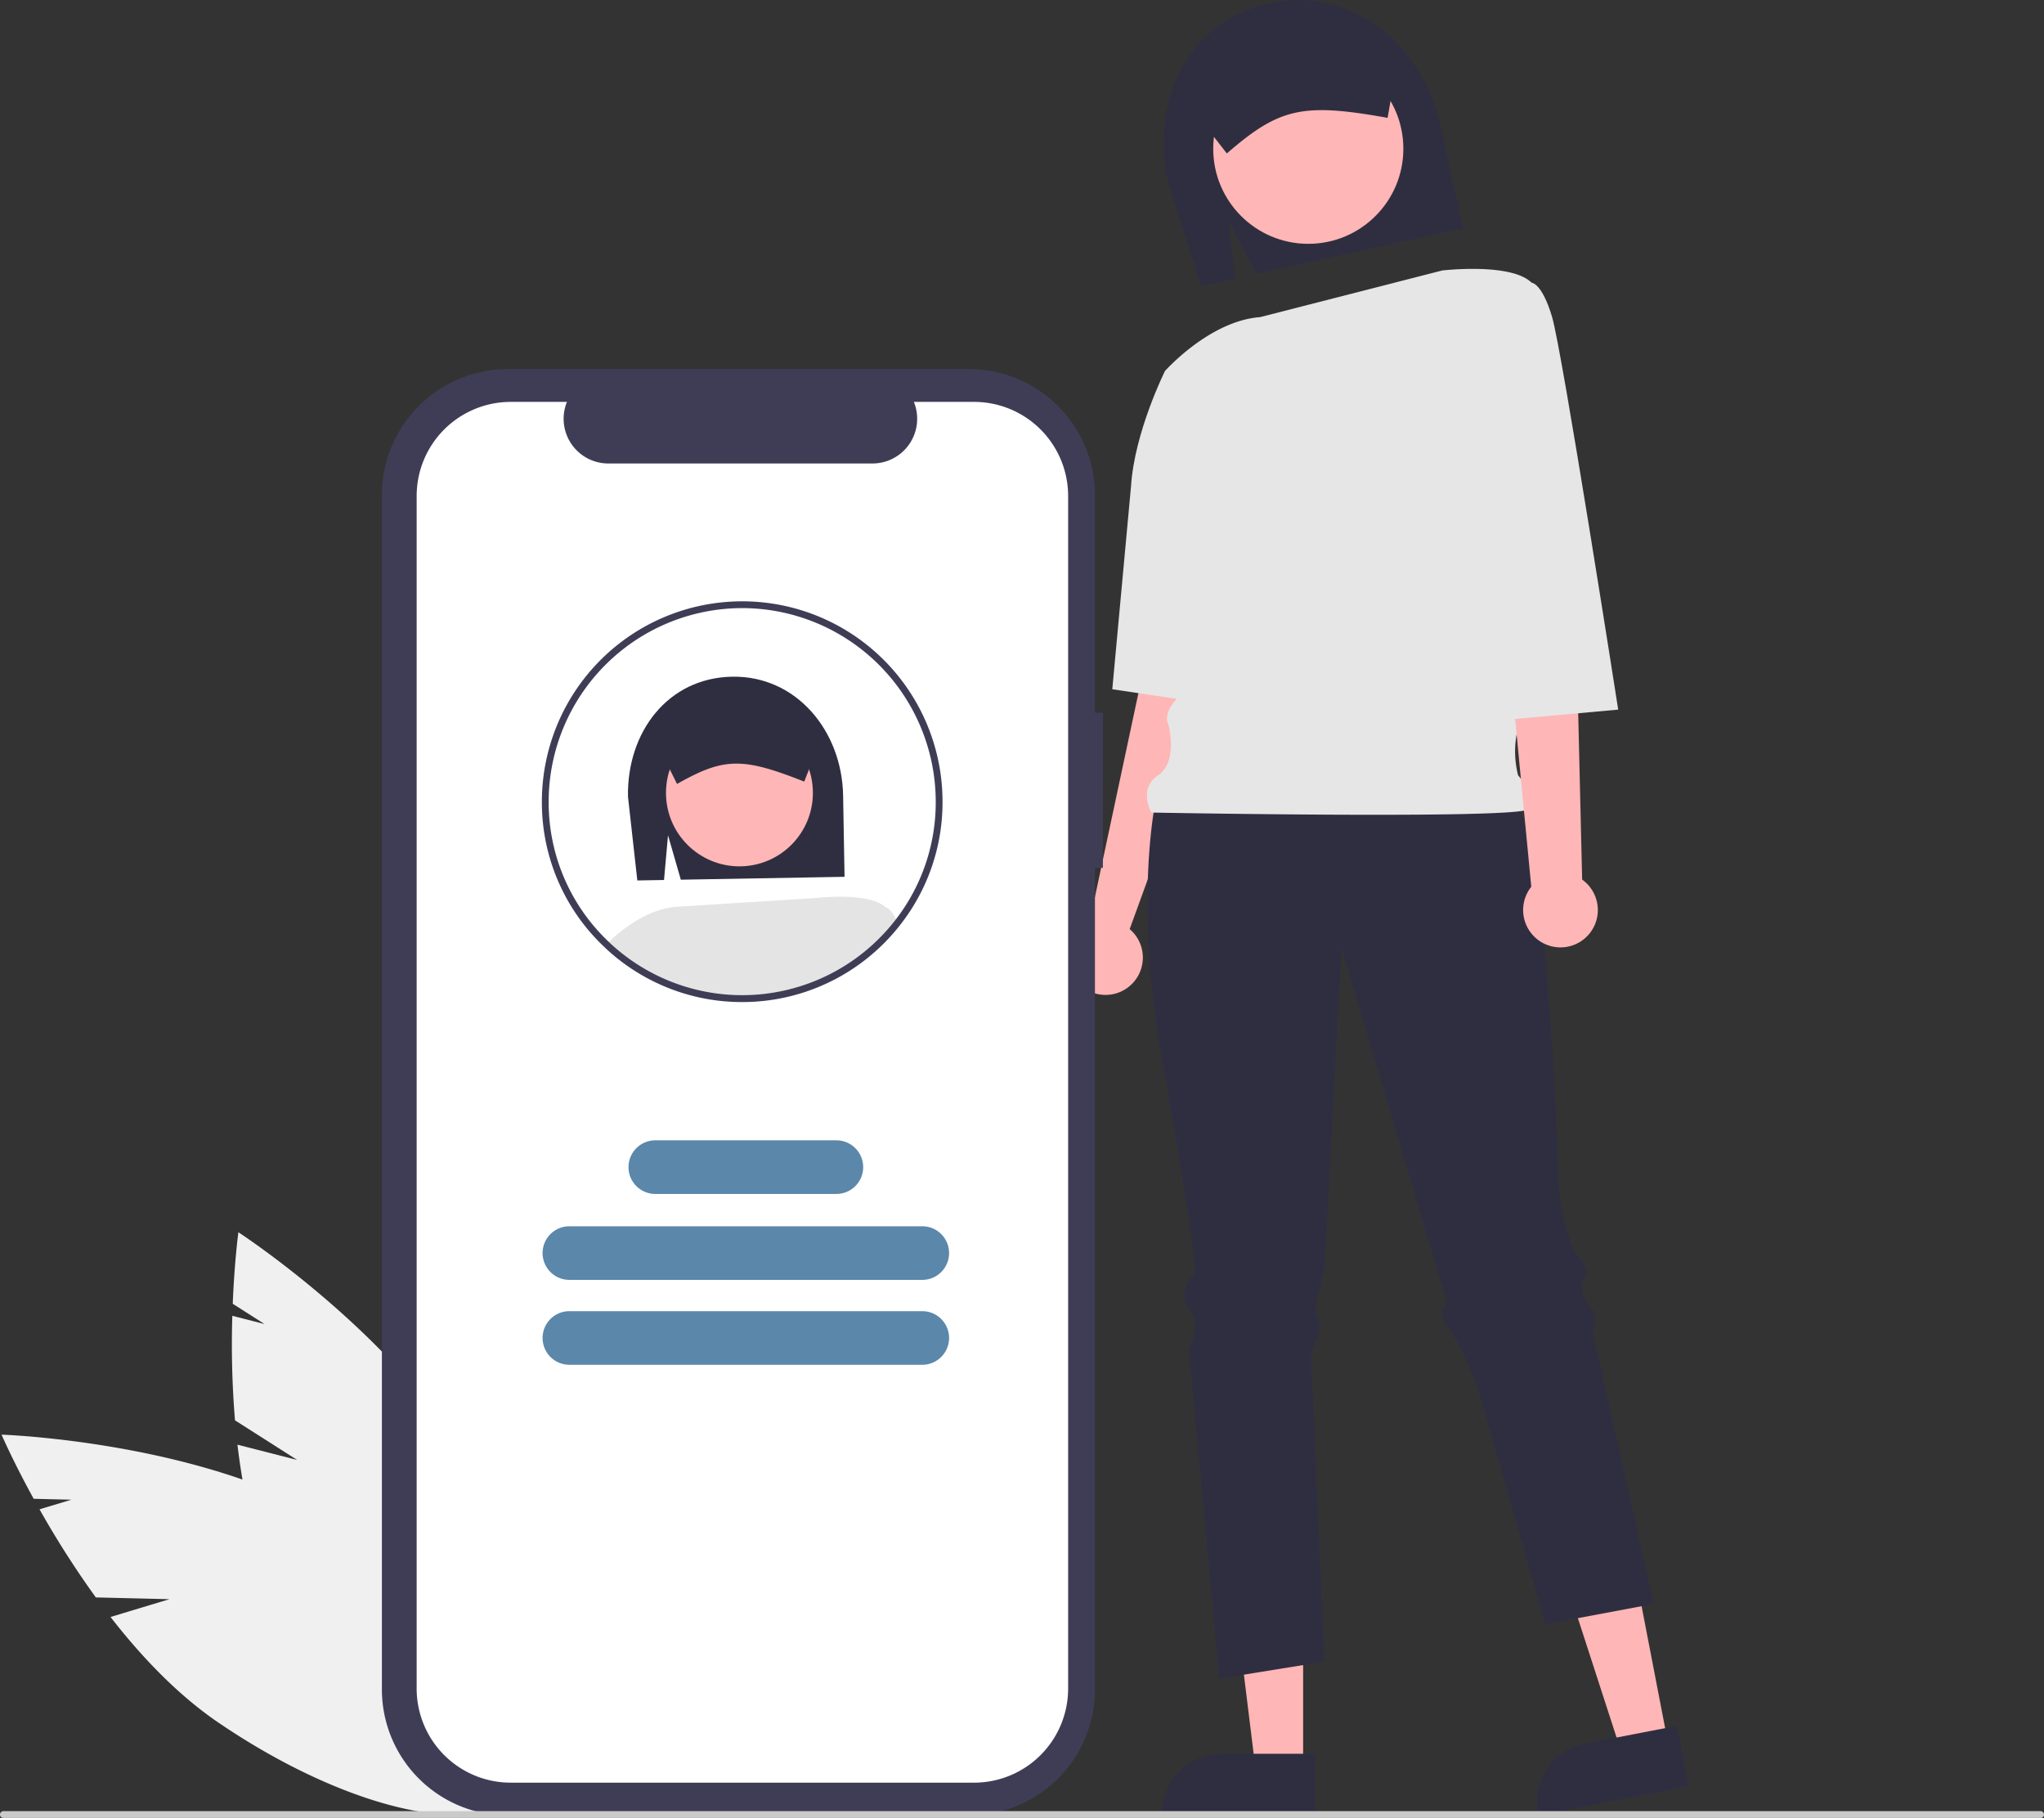 <svg xmlns="http://www.w3.org/2000/svg" width="602" height="535.284" data-name="Layer 1"><rect width="100%" height="100%" fill="#333333" stroke="none"/><path fill="#f0f0f0" d="m87.511 429.868-18.301-11.66a273.135 273.135 0 0 1-.787-30.776l9.494 2.426-9.37-5.97c.517-12.69 1.663-21.06 1.663-21.06s37.003 24.036 60.603 56.615l-4.024 27.554 9.597-19.27a110.505 110.505 0 0 1 6.603 12.218c19.444 42.478 21.334 83.264 4.22 91.098s-46.75-20.252-66.194-62.73c-6.028-13.169-9.355-28.31-11.079-42.936z"/><path fill="#f0f0f0" d="m49.918 470.87-21.694-.521a273.14 273.14 0 0 1-16.582-25.94l9.381-2.83-11.107-.267C3.8 430.182.454 422.423.454 422.423s44.1 1.449 81.144 17.14l10.797 25.667-1.744-21.456a110.507 110.507 0 0 1 11.967 7.045c38.602 26.313 61.302 60.25 50.701 75.802s-50.488 6.83-89.09-19.483c-11.967-8.158-22.642-19.4-31.678-31.028z"/><path fill="#ffb6b6" d="m359.102 150.255-17-2-6 52-15.319 71.808a10.997 10.997 0 1 0 11.933 1.505l15.386-42.313zm24.695 370.713h-14.006l-6.664-54.025 20.672.001-.002 54.024z"/><path fill="#2f2e41" d="m387.369 534.545-45.162-.001v-.572a17.58 17.58 0 0 1 17.578-17.578h.001l27.584.001z"/><path fill="#ffb6b6" d="m491.287 513.329-13.752 2.655-16.788-51.78 20.297-3.919 10.243 53.044z"/><path fill="#2f2e41" d="m497.37 525.982-44.344 8.563-.108-.56a17.58 17.58 0 0 1 13.926-20.593h.001l27.083-5.23zM361.836 65.039l8.138 15.613 60.95-13.443-6.676-30.273C418.963 12.975 397.775-4.33 373.814.955S338.672 29.66 343.957 53.62l9.822 30.603 9.937-2.192zm-21.734 172.216s-6 30 2 74 10 63 10 63-6 7-2 11 0 12 0 12l9 97 31-5-4-91s4-8 2-10 2-14 2-14l5-95 31 104s-3 4 0 7 9 18 9 18l20 70 32-6-18-80s2-5-1-8a7.833 7.833 0 0 1-2-7s3-3-1-7-6-20-6-20-3-107-13-113-106 0-106 0z"/><circle cx="385.318" cy="43.794" r="28" fill="#ffb6b6"/><path fill="#e6e6e6" d="M424.778 79.636s20.324-2.381 26.324 3.619l-6 121s4 3 2 10a28.569 28.569 0 0 0 0 14s6 7 3 10-111 1-111 1-4-7 2-11 3-15 3-15-2-3 3-8 9-46 9-46l-13-50s13.086-14.77 28.043-15.885z"/><path fill="#e6e6e6" d="m358.594 109.943-15.492-.688s-9 18-10 34l-5.508 59.688 35.508 5.312z"/><path fill="#2f2e41" d="m361.33 45.182-10.402-13.381a10.91 10.91 0 0 1 8.282-12.97l39.293-8.666a10.912 10.912 0 0 1 12.97 8.282l.021.097-2.814 16.159-.494-.088c-24.384-4.348-31.33-2.819-46.459 10.225z"/><path fill="#ffb6b6" d="m465.977 258.995-1.875-78.74-2-56-24 3 12.889 133.846a11 11 0 1 0 14.986-2.106z"/><path fill="#e6e6e6" d="m433.594 84.943 17.508-1.688s3 0 6 10 19.492 115.688 19.492 115.688l-36.492 3.312z"/><path fill="#3f3d56" d="M324.822 209.884h-2.34v-64.1a37.1 37.1 0 0 0-37.1-37.1H149.578a37.1 37.1 0 0 0-37.1 37.1v351.661a37.1 37.1 0 0 0 37.1 37.1h135.806a37.1 37.1 0 0 0 37.1-37.1V255.513h2.34z"/><path fill="#fff" d="M286.88 118.336h-17.728a13.163 13.163 0 0 1-12.187 18.134h-77.801a13.163 13.163 0 0 1-12.187-18.134h-16.558a27.706 27.706 0 0 0-27.705 27.705v351.146a27.706 27.706 0 0 0 27.705 27.706h136.46a27.706 27.706 0 0 0 27.706-27.706V146.042a27.706 27.706 0 0 0-27.705-27.706z"/><path fill="#2f2e41" d="m196.744 245.95 3.773 13.071 48.22-.85-.423-23.95c-.334-18.956-13.732-35.306-32.688-34.972s-31.01 16.36-30.675 35.317l2.754 24.681 7.862-.139z"/><circle cx="217.781" cy="233.455" r="21.635" fill="#ffb6b6"/><path fill="#e4e4e4" d="m260.844 267.194-.49 9.1a57.929 57.929 0 0 1-80.29 3.11c-.5-.44-.99-.9-1.47-1.37 3-2.98 11.28-10.34 20.47-11.02l41.44-2.61s15.7-1.84 20.34 2.79z"/><path fill="#2f2e41" d="M241.465 218.264a8.391 8.391 0 0 0-1.49-4.63c-.1-.14-.2-.27-.3-.4a8.43 8.43 0 0 0-6.76-3.23l-15.55.28-15.54.27a8.42 8.42 0 0 0-8.25 8.55l3.7 7.45 2.13 4.28.35-.2c13.45-7.56 18.95-7.66 36.75-.63l.36.14 1.41-3.61 3.2-8.19z"/><path fill="#e4e4e4" d="M264.344 271.704a58.619 58.619 0 0 1-16.06 14.18l-.97-17.38 13.53-1.31s1.62 0 3.5 4.51z"/><path fill="#3f3d56" d="M218.594 295.054a58.818 58.818 0 0 1-39.193-14.903c-.51-.448-1.014-.92-1.506-1.403a58.399 58.399 0 0 1-18.3-42.694 59 59 0 0 1 118 0 58.365 58.365 0 0 1-12.462 36.265 58.956 58.956 0 0 1-46.539 22.735zm0-116a57.065 57.065 0 0 0-57 57 56.426 56.426 0 0 0 17.69 41.255c.477.468.955.916 1.441 1.344a57.068 57.068 0 0 0 82.831-7.565 56.38 56.38 0 0 0 12.038-35.034 57.065 57.065 0 0 0-57-57z"/><path fill="#5b87aa" d="M271.634 376.851H167.696a7.892 7.892 0 1 1 0-15.784h103.938a7.892 7.892 0 1 1 0 15.784zm0 25H167.696a7.892 7.892 0 1 1 0-15.784h103.938a7.892 7.892 0 1 1 0 15.784zm-25.303-50.303H193a7.892 7.892 0 1 1 0-15.785h53.332a7.892 7.892 0 0 1 0 15.785z"/><path fill="#cacaca" d="M601 535.284H1a1 1 0 0 1 0-2h600a1 1 0 0 1 0 2z"/></svg>